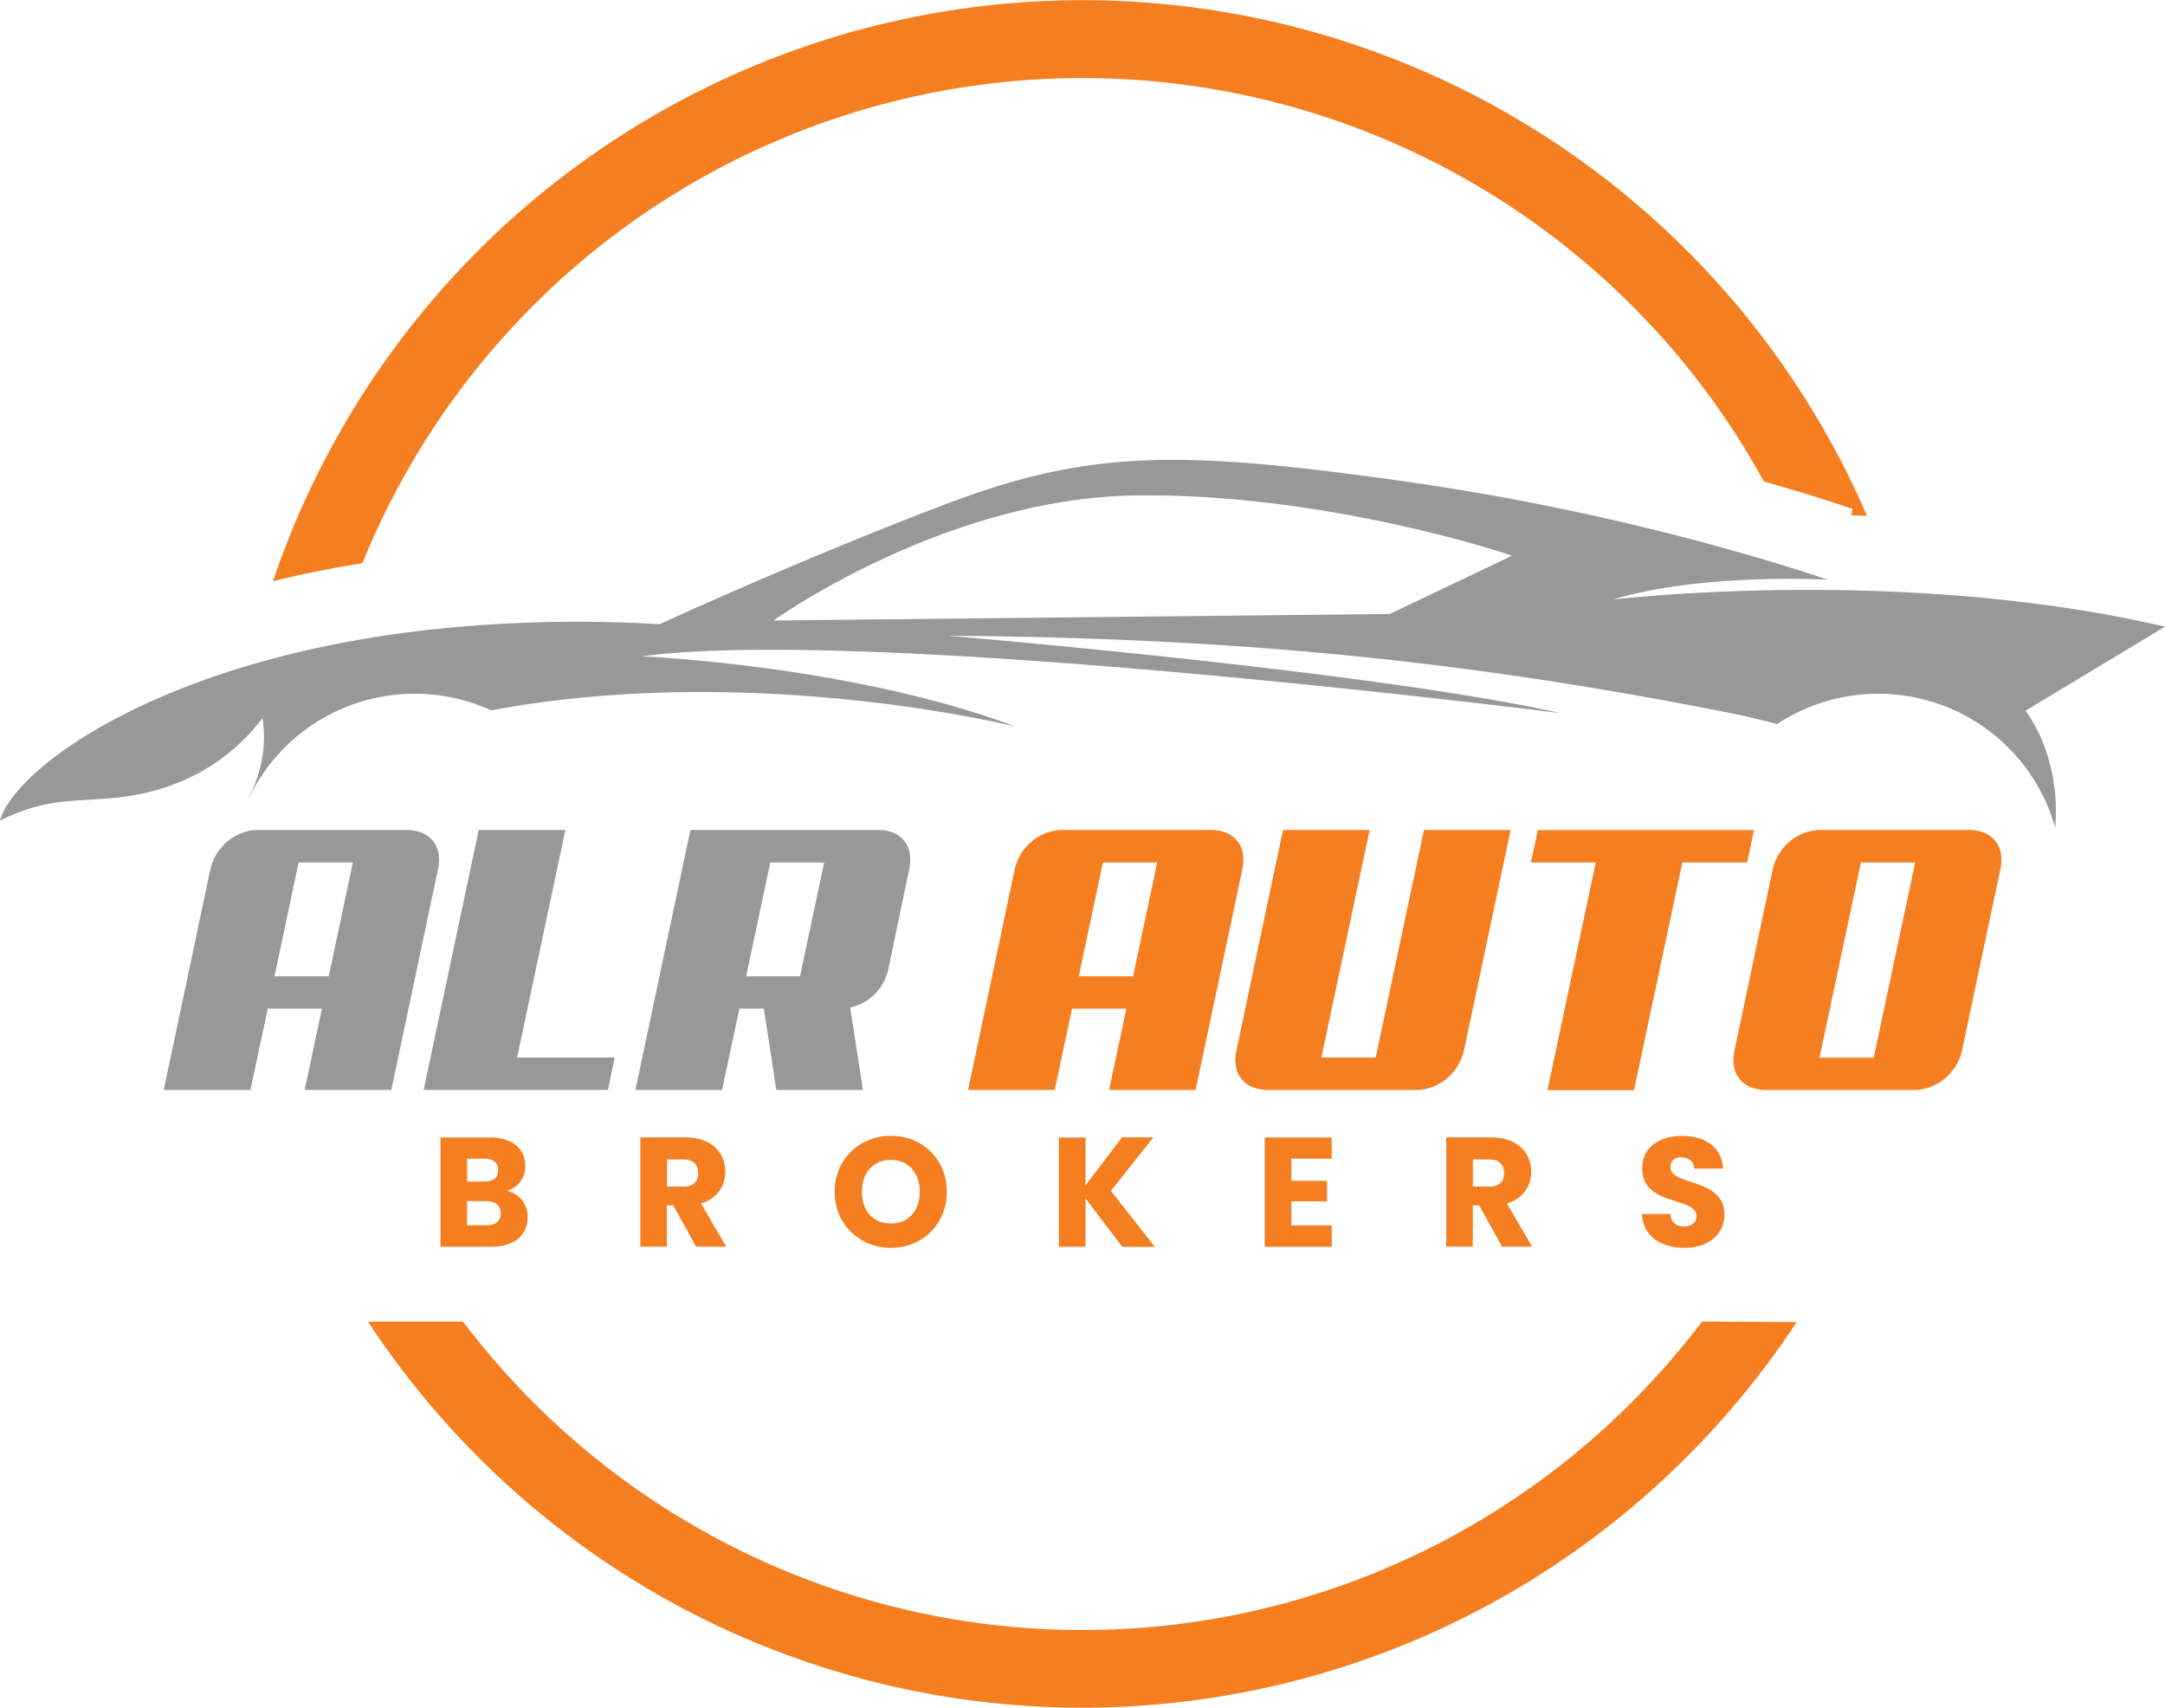 <?xml version="1.0" encoding="UTF-8"?>
<svg xmlns="http://www.w3.org/2000/svg" id="Layer_1" data-name="Layer 1" viewBox="0 0 851.8 671.79">
  <defs>
    <style>.cls-1{fill:#989898;}.cls-2{fill:#f57f20;}</style>
  </defs>
  <path class="cls-1" d="M870.45,264.24C818,252,763.24,249.38,721.81,249.8c-6.47.06-12.63.2-18.38.4-30.54,1-50.24,3.35-50.24,3.35,16-4.77,34.61-6.83,50.24-7.65,6.84-.37,13.12-.48,18.38-.5,9.69,0,16,.37,16,.37s-5.7-2-16-5.17c-5.06-1.57-11.24-3.41-18.38-5.45a995.67,995.67,0,0,0-130-27.77c-92.35-13.13-126.86-12.65-184.22,9.23s-111.06,46.66-111.06,46.66a540.34,540.34,0,0,0-92.52,2.39q-9.46,1.08-18.38,2.5c-93,14.62-143.23,53.13-148.64,72.4,18.21-9.11,28.79-7.3,46.29-9.11s40.46-9.36,57-31.23c2.89,16.77-5.13,30.73-5.35,31.09l.26-.13a72.29,72.29,0,0,1,65-40.56c1.29,0,2.58,0,3.85.11a71.76,71.76,0,0,1,26.23,6.42C314.32,278,416.09,303,418.39,303.6c-64.65-24.28-147.24-27.69-147.24-27.69,89-12,356.25,21.67,361.54,22.34-73.91-16.53-241.05-30.43-241.05-30.43,121.83.81,213.14,11.39,311.79,31.2q7.47,1.74,14.42,3.49c1.29-.85,2.62-1.65,4-2.42a72.37,72.37,0,0,1,105.41,43.15c2.33-28.54-11.68-45.95-11.68-45.95Zm-305-5L323,261.81s67.44-48.48,143.26-49.22S613.58,236.3,613.58,236.3Z" transform="translate(-18.65 -17.71)"></path>
  <path class="cls-1" d="M172.6,446.48H138.51l6.81-32H124l-6.82,32H83.07l18.23-86.27a20.33,20.33,0,0,1,7-11.64,19.09,19.09,0,0,1,12.45-4.37h57.51q7.26,0,10.75,4.37t1.85,11.64ZM136.13,357l-9.48,44.76H148L157.48,357Z" transform="translate(-18.65 -17.71)"></path>
  <path class="cls-1" d="M257.83,446.48H185.34L207,344.2h34.1l-19,89.53h38.39Z" transform="translate(-18.65 -17.71)"></path>
  <path class="cls-1" d="M358.17,446.48H324.08l-4.89-32h-9.63l-6.82,32H268.65L290.29,344.2h73.52q7.26,0,10.67,4.37t1.78,11.64l-8,38.24a20.12,20.12,0,0,1-5.41,10.3,19,19,0,0,1-9.71,5.27ZM321.71,357l-9.49,44.76h21.2L342.91,357Z" transform="translate(-18.65 -17.71)"></path>
  <path class="cls-2" d="M489.05,446.48H455l6.82-32H440.44l-6.82,32H399.53l18.23-86.27a20.32,20.32,0,0,1,7-11.64,19.1,19.1,0,0,1,12.46-4.37h57.51q7.26,0,10.74,4.37t1.86,11.64ZM452.59,357l-9.49,44.76h21.35L473.93,357Z" transform="translate(-18.65 -17.71)"></path>
  <path class="cls-2" d="M594.74,430.47a20.27,20.27,0,0,1-7,11.63,19,19,0,0,1-12.45,4.38H517.81q-7.27,0-10.75-4.38t-1.85-11.63l18.23-86.27h34.09l-19,89.53H559.9l19-89.53H613Z" transform="translate(-18.65 -17.71)"></path>
  <path class="cls-2" d="M706.05,357H680.56l-19,89.53H627.49l19-89.53H621l2.67-12.75h85.08Z" transform="translate(-18.65 -17.71)"></path>
  <path class="cls-2" d="M790.69,430.47a20.27,20.27,0,0,1-7,11.63,19,19,0,0,1-12.45,4.38H713.76q-7.28,0-10.75-4.38t-1.85-11.63L716,360.21a20.33,20.33,0,0,1,7-11.64,19.07,19.07,0,0,1,12.45-4.37h57.51q7.26,0,10.75,4.37t1.85,11.64ZM750.81,357l-16.3,76.78h21.34L772.16,357Z" transform="translate(-18.65 -17.71)"></path>
  <path class="cls-2" d="M212,508.16H191.94v-43h19.37c8.77,0,14,4.36,14,11.16a9.77,9.77,0,0,1-7.29,9.81,10.44,10.44,0,0,1,8.27,10.36C226.27,503.57,221.06,508.16,212,508.16Zm-2.7-34.64h-6.87v9h6.87c3.43,0,5.33-1.54,5.33-4.48S212.72,473.52,209.29,473.52ZM210,490.2h-7.6v9.5h7.73c3.49,0,5.52-1.59,5.52-4.66S213.52,490.2,210,490.2Z" transform="translate(-18.65 -17.71)"></path>
  <path class="cls-2" d="M288.19,465.12c10.55,0,15.82,6.07,15.82,13.55,0,5.4-2.94,10.49-9.57,12.45l9.94,17H292.54l-9-16.24h-2.51v16.24H270.59v-43Zm-.61,8.71h-6.5V484.5h6.5c3.92,0,5.76-2,5.76-5.4C293.34,475.91,291.5,473.83,287.58,473.83Z" transform="translate(-18.65 -17.71)"></path>
  <path class="cls-2" d="M369.17,508.59c-12.2,0-22.13-9.13-22.13-22.07s9.93-22,22.13-22,22,9.07,22,22S381.38,508.59,369.17,508.59Zm0-9.56c6.87,0,11.35-5,11.35-12.51S376,474,369.17,474s-11.4,4.85-11.4,12.51S362.19,499,369.17,499Z" transform="translate(-18.65 -17.71)"></path>
  <path class="cls-2" d="M445.75,489.16v19H435.26v-43h10.49V484l14.34-18.89h12.33l-16.68,21.09,17.29,22H460.21Z" transform="translate(-18.65 -17.71)"></path>
  <path class="cls-2" d="M542.61,473.52H526.73v8.71h14v8.09h-14v9.44h15.88v8.4H516.25v-43h26.36Z" transform="translate(-18.65 -17.71)"></path>
  <path class="cls-2" d="M605.26,465.12c10.55,0,15.82,6.07,15.82,13.55,0,5.4-2.94,10.49-9.56,12.45l9.93,17H609.62l-9-16.24h-2.51v16.24H587.67v-43Zm-.61,8.71h-6.5V484.5h6.5c3.92,0,5.76-2,5.76-5.4C610.41,475.91,608.57,473.83,604.65,473.83Z" transform="translate(-18.65 -17.71)"></path>
  <path class="cls-2" d="M681.46,508.59c-9.25,0-16.49-4.6-16.79-13.3h11.15c.31,3.31,2.39,4.9,5.34,4.9s5-1.53,5-4c0-8-21.52-3.68-21.4-18.95,0-8.15,6.68-12.69,15.69-12.69,9.38,0,15.7,4.66,16.13,12.88H685.27c-.19-2.76-2.15-4.42-5-4.48-2.51-.06-4.41,1.23-4.41,3.92,0,7.48,21.27,4.11,21.27,18.52C697.16,502.58,691.52,508.59,681.46,508.59Z" transform="translate(-18.65 -17.71)"></path>
  <path class="cls-2" d="M688.3,537.57c-.11.17-.23.32-.35.48a309.87,309.87,0,0,1-27.49,31.46,305.35,305.35,0,0,1-431.82,0,310.4,310.4,0,0,1-27.81-31.88h-37.4A338.43,338.43,0,0,0,207,591.11a335.88,335.88,0,0,0,475,0A337.3,337.3,0,0,0,725.4,538c.06-.07.1-.15.16-.23C713.73,537.76,699.17,537.67,688.3,537.57Zm64.89-317a336.23,336.23,0,0,0-627.14,25.78c10.82-2.66,22.55-5.07,35.19-7.09a305.75,305.75,0,0,1,551.39-32.16c6.58,1.88,12.61,3.67,17.91,5.31,10.65,3.3,16.77,5.45,17,5.53l-.51,2.48Q750.14,220.52,753.19,220.61Z" transform="translate(-18.65 -17.71)"></path>
</svg>
